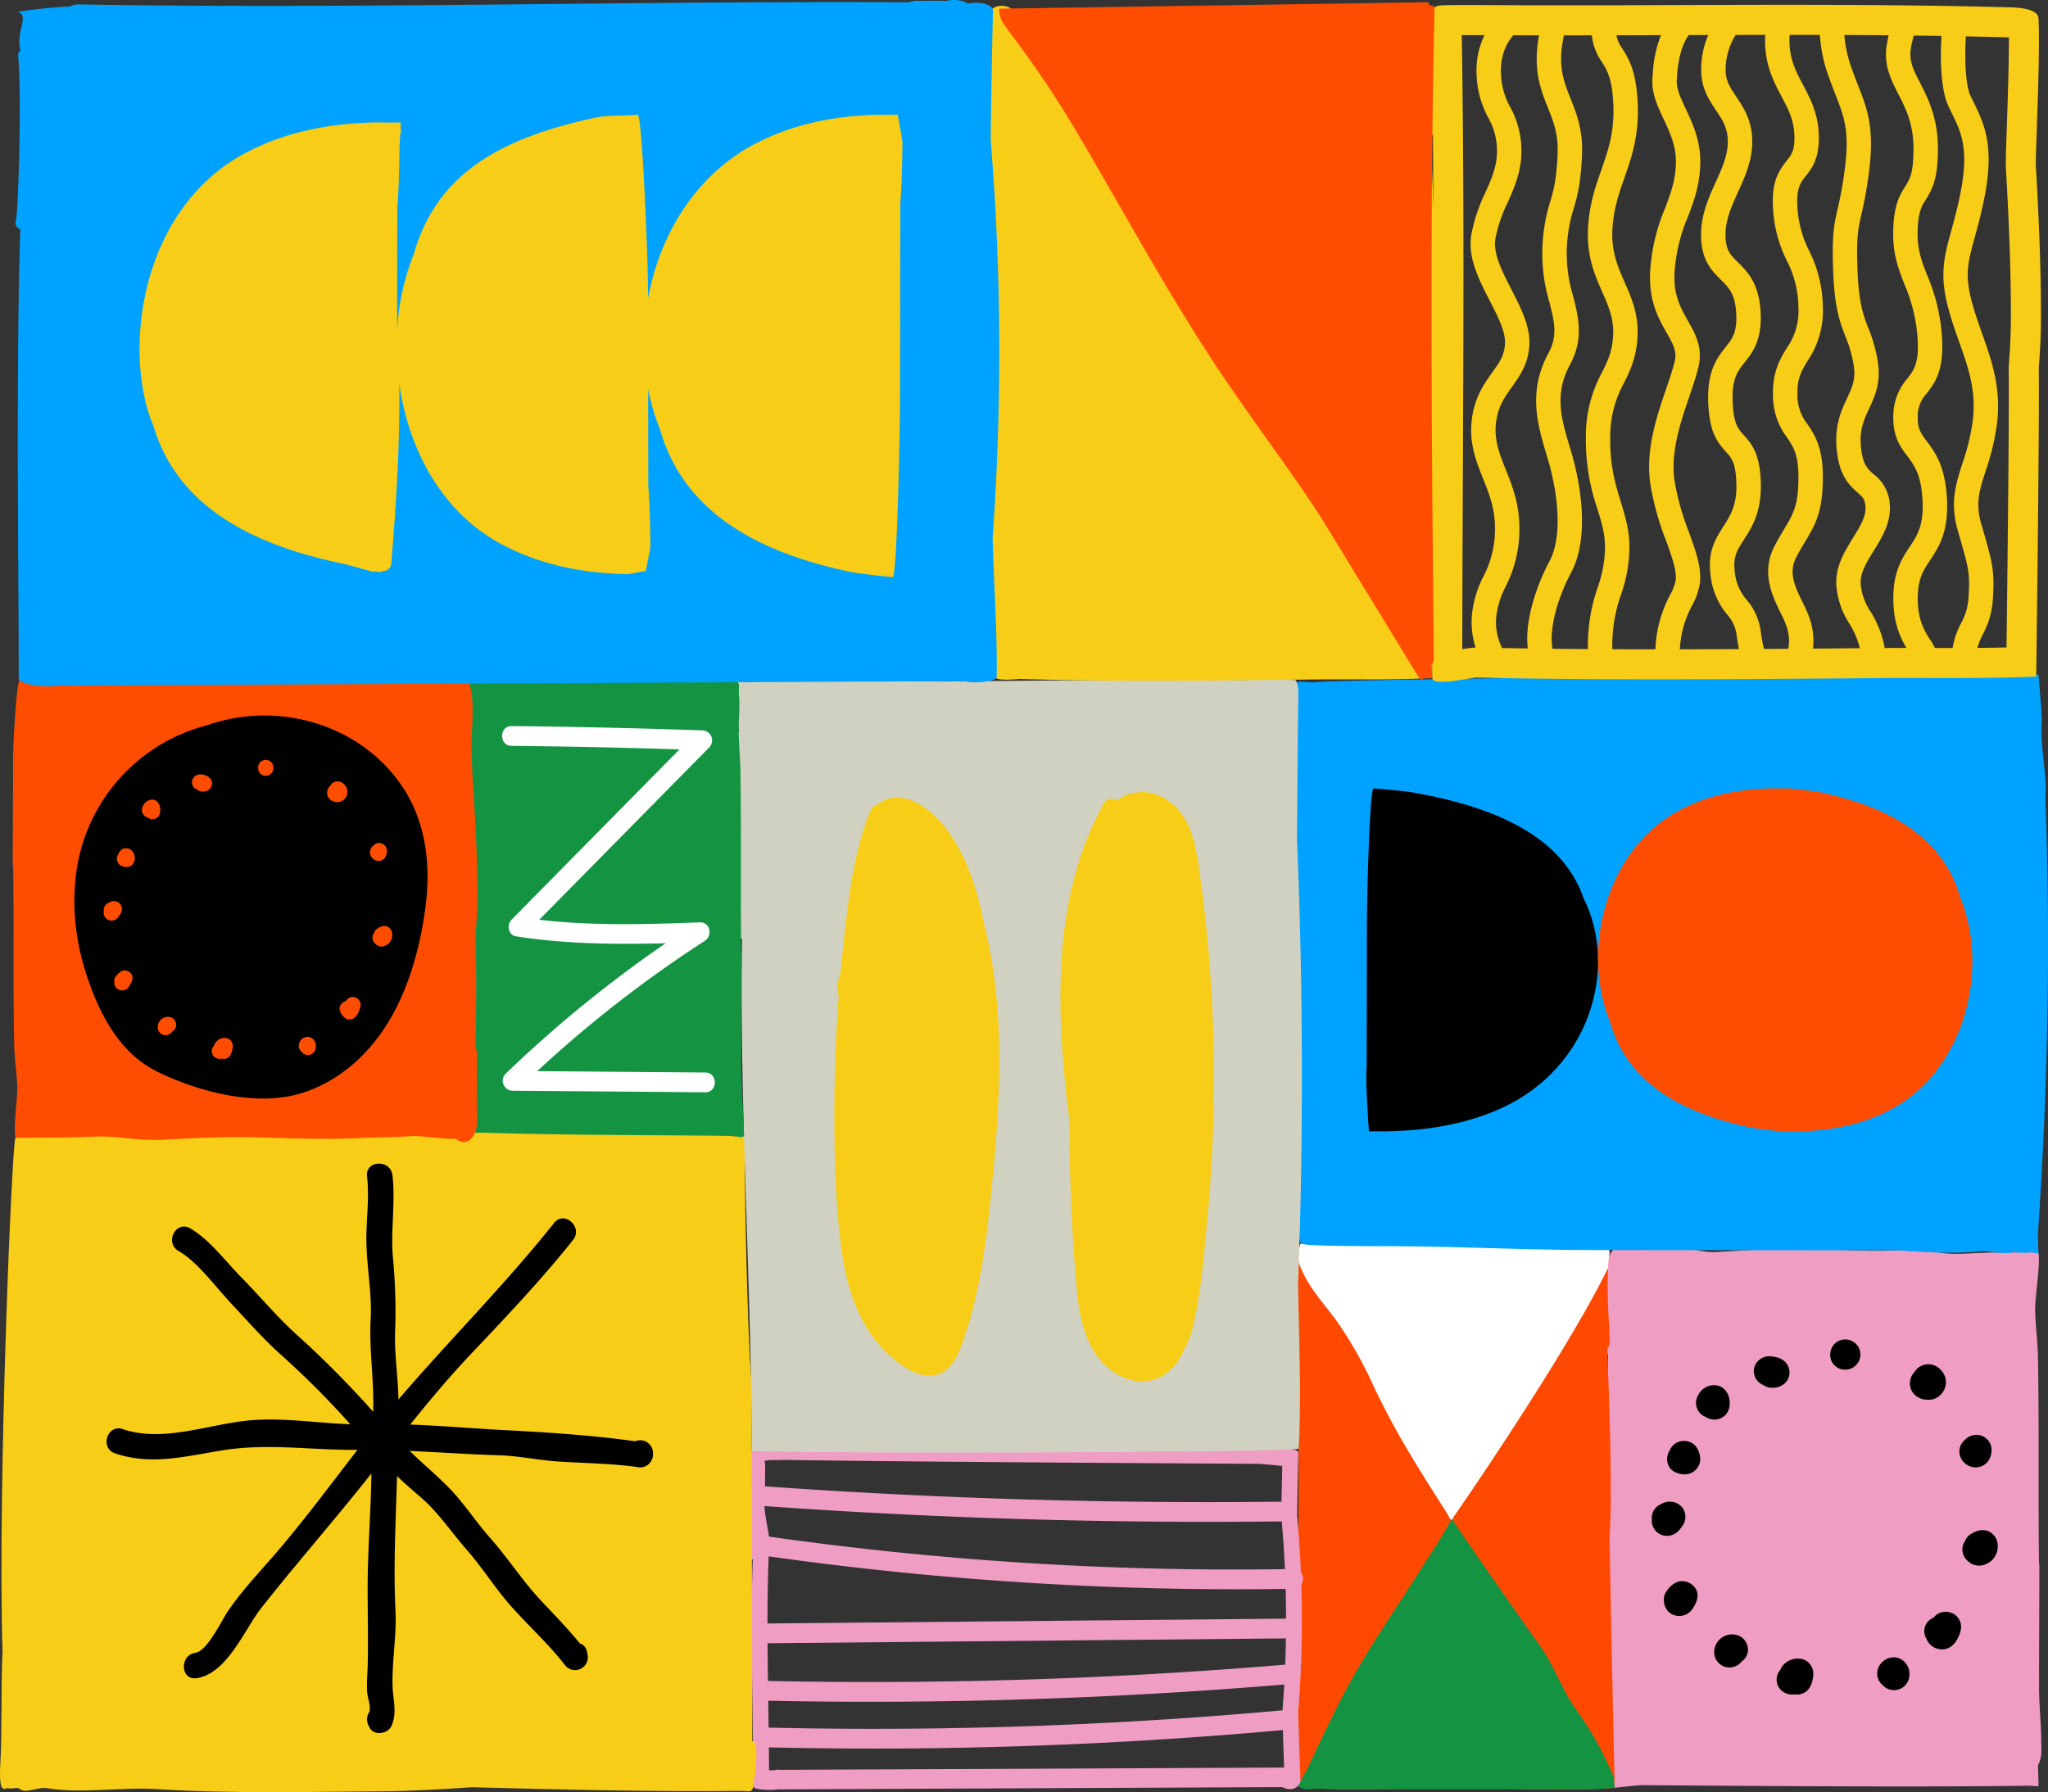 <svg xmlns="http://www.w3.org/2000/svg" width="545.251" height="477.241" viewBox="0 0 545.251 477.241">
  <rect x="0" y="0" width="545.251" height="477.241" fill="#333333" stroke="none"/>
  <g id="Grupo_703" data-name="Grupo 703" transform="translate(-148.32 -59.017)">
    <g id="_11" data-name="11">
      <path id="Trazado_437" data-name="Trazado 437" d="M576.073,418.294a3.494,3.494,0,0,0,.377,1.66q-.282,17.671-.035,35.34c-.235,3.19-.4,6.384-.421,9.589-.065,11.077.4,22.3.985,33.324.284,5.36.468,10.706.473,16.091,0,2.366-.374,5.367-.223,8a74.954,74.954,0,0,0,.989,12.807s4.387-.523,6.964-.7c.61-.042,68.6.654,102.171.151,1.485-.023,3.667.155,3.667.155.107-.132-.179-5.533-.086-5.7,1.175-2.139.846-4.361.825-6.793-.04-4.614-.561-9.157-.566-13.77-.011-10.759.076-21.522.076-32.282a3.862,3.862,0,0,0-.1-.85c-.218-18.3.052-36.6-.269-54.877-.074-4.2-.672-8.337-.75-12.523-.065-3.488,1.414-11.99.882-15.425,0,0-9.925.072-13.437.114-3.87.046-7.774.538-11.638.137s-7.583-1.082-11.482-.839c-7.648.478-15.21-.076-22.891-.293-8.865-.252-17.565.28-26.45.824-4.252.26-8.506-1.9-12.755-1.511-2.288.207-11.49.88-11.8.7a2.177,2.177,0,0,0-2.971.473c-2.061,2.7-1.5,6.225-1.509,9.736Z" fill="#ef9dc3"/>
      <path id="Unión_5" data-name="Unión 5" d="M626.094,510.227a4.427,4.427,0,0,1-3.549-1.08,3.924,3.924,0,0,1-.306-5.351c.015-.031.033-.067.049-.1a5.541,5.541,0,0,1,.416-.777,5.153,5.153,0,0,1,4.27-2.219l.155,0a3.861,3.861,0,0,1,2.952,1.333,4.233,4.233,0,0,1,.936,3.6l-.064.329a6.173,6.173,0,0,1-1.055,2.769,3.982,3.982,0,0,1-3.169,1.543A4.324,4.324,0,0,1,626.094,510.227Zm23.474-2.451a4,4,0,0,1-.976-5.035,4.484,4.484,0,0,1,3.883-2.38,4.151,4.151,0,0,1,2.132.6,4.461,4.461,0,0,1,2.06,4.133,4.086,4.086,0,0,1-4.018,3.994l-.167,0A3.975,3.975,0,0,1,649.568,507.776Zm-43.6-5.841a4.007,4.007,0,0,1-1.27-2.885,4.759,4.759,0,0,1,4.83-4.79l.173,0a4.1,4.1,0,0,1,4,3.928,3.743,3.743,0,0,1-1.6,3.2,4.252,4.252,0,0,1-3.225,1.664l-.168,0A3.966,3.966,0,0,1,605.973,501.935Zm58.112-3.884a4.377,4.377,0,0,1-2.883-2.662,4.184,4.184,0,0,1-.566-1.9,3.849,3.849,0,0,1,2.438-3.67c.1-.126.21-.252.324-.371a3.971,3.971,0,0,1,2.918-1.207,4.464,4.464,0,0,1,2.069.507,4.007,4.007,0,0,1,1.928,4.489c-.829,3.177-2.635,5-4.953,5A4.69,4.69,0,0,1,664.085,498.052Zm-70.694-9.214a4,4,0,0,1-2.054-3.556,3.417,3.417,0,0,1,.636-2.453l.151-.2a6.191,6.191,0,0,1,2.752-2.339,4.152,4.152,0,0,1,4.187.939c2.482,2.288.514,5.238-.133,6.206a4.23,4.23,0,0,1-3.514,1.912A4.388,4.388,0,0,1,593.391,488.838Zm79.786-13.418a3.281,3.281,0,0,1-.6-.42,4.253,4.253,0,0,1-1.8-3.247,3.544,3.544,0,0,1,.676-2.253,3.685,3.685,0,0,1,2.027-2.2,5.346,5.346,0,0,1,2.464-.811,3.829,3.829,0,0,1,2.943,1.077,4.11,4.11,0,0,1,1.3,2.913,5.207,5.207,0,0,1-1.75,4.22,3.3,3.3,0,0,1-.6.421,1.364,1.364,0,0,1-.155.075,3.48,3.48,0,0,1-.335.19,4.325,4.325,0,0,1-2.1.547A4.426,4.426,0,0,1,673.177,475.42ZM590.15,467.5a4.091,4.091,0,0,1-2.053-3.961,3.962,3.962,0,0,1,2.074-3.789l.227-.119c.161-.086.324-.173.491-.249a4.379,4.379,0,0,1,4.927.652,4.029,4.029,0,0,1,.669,4.921,7.358,7.358,0,0,1-.689,1.007l-.159.207a4.381,4.381,0,0,1-3.479,1.843A4.284,4.284,0,0,1,590.15,467.5Zm4.131-16.466a3.566,3.566,0,0,1-1.873-2.074,4.243,4.243,0,0,1,.242-3.361,3.037,3.037,0,0,1,.214-.345,4.072,4.072,0,0,1,1.616-1.923,3.92,3.92,0,0,1,2.126-.6,4,4,0,0,1,3.646,2.111c.371.761,1.5,3.082-.122,5.162a4.089,4.089,0,0,1-3.334,1.632A6.017,6.017,0,0,1,594.281,451.039Zm76.18-3.6a3.954,3.954,0,0,1,.921-4.915,4.278,4.278,0,0,1,3-1.4l.167,0a3.98,3.98,0,0,1,2.775,1.153,3.925,3.925,0,0,1,1.232,2.876c-.061,2.723-1.812,4.625-4.26,4.625A4.368,4.368,0,0,1,670.461,447.439Zm-68-11.094a4.026,4.026,0,0,1-.549-.234,3.982,3.982,0,0,1-1.563-5.387,4.808,4.808,0,0,1,4.146-2.836l.145,0c2.415,0,4.145,1.943,4.207,4.724a3.538,3.538,0,0,1-.055.711,4.013,4.013,0,0,1-2.86,3.549,3.726,3.726,0,0,1-1.141.175A4.313,4.313,0,0,1,602.456,436.344Zm58.03-4.683a4.616,4.616,0,0,1-3.128-2.137,4.348,4.348,0,0,1,.462-4.923,3.238,3.238,0,0,1,.307-.368,4.075,4.075,0,0,1,.483-.63,4.387,4.387,0,0,1,4.808-.936,5.111,5.111,0,0,1,2.852,3.358,4.7,4.7,0,0,1-1.052,4.154,4.472,4.472,0,0,1-3.53,1.6A6.658,6.658,0,0,1,660.487,431.662Zm-42.63-3.775a4.044,4.044,0,0,1-2.614-3.632,3.818,3.818,0,0,1,1.171-2.853,4.121,4.121,0,0,1,2.866-1.209c2.428.071,4.041.834,4.906,2.268a3.963,3.963,0,0,1-.613,4.865,4.855,4.855,0,0,1-3.384,1.258l-.094,0A3.928,3.928,0,0,1,617.856,427.887Zm17.733-8.124a4.07,4.07,0,0,1,.964-2.663,4.022,4.022,0,1,1,3.049,6.655A3.915,3.915,0,0,1,635.589,419.763Z"/>
    </g>
    <g id="_10" data-name="10">
      <path id="Trazado_451" data-name="Trazado 451" d="M576.859,468.353c.164-3.248.282-6.5.295-9.764.045-11.28-.281-22.7-.692-33.935-.081-2.219-.14-4.436-.195-6.654a2.317,2.317,0,0,0,.643-1.8c-.339-7.859-1.07-15.662-.087-23.466.3-2.406-4.775-2.38-5.291-2.4-24.3-1.013-48.612.452-72.932.186-.025,0-4.7-.915-4.635,1.734.016.648.04,1.294.058,1.942a2.661,2.661,0,0,0-.169.968c.5,46.653-.026,91.2-.029,137.858,0,1.937,5.528,2.295,6.2,2.318,12.679.436,25.893-.181,39.1-.128s26.421.777,39.092-.1C578.218,535.109,576.971,480.346,576.859,468.353Z" fill="#ff4800"/>
      <path id="Trazado_452" data-name="Trazado 452" d="M576.822,392.737c.3-2.406-4.774-2.38-5.291-2.4-24.3-1.013-48.611.452-72.93.186-.026,0-3.645-.315-3.67-.314-.495-.509-.6,1.123-.953,1.8,0,.084-.015.164-.013.252.016.647.04,1.294.058,1.942a2.763,2.763,0,0,0-.108.391c1.925,6.374,6.288,10.776,10.14,16.008A108.064,108.064,0,0,1,514.1,428.312c5.83,12.21,10.986,20.355,19.01,32.983,1.41,2.22,1.534,3.436,2.27,1.544.256-.206,29.95-43.265,41.1-66.247C576.559,395.307,576.661,394.022,576.822,392.737Z" fill="#fff"/>
      <path id="Trazado_453" data-name="Trazado 453" d="M575.743,535.281l2.475-.172c0-.476-.224-1.914-.228-2.68a86.454,86.454,0,0,0-9.73-17.672c-3.95-5.35-6.031-11.916-9.866-17.353-7.656-10.852-15.733-22.362-23.573-33.938,0,0-.665,1.457-3.946,6.774,0,0-8.474,13.23-8.682,13.549-13.394,20.46-15.229,23.791-25.685,45.964,0,.006-2.006,3.737-2.593,4.91a4.6,4.6,0,0,0,1.9.828h1.215a21.5,21.5,0,0,1,2.991-.15l4.375.15h68.043C573.54,535.424,574.641,535.358,575.743,535.281Z" fill="#149443"/>
    </g>
    <g id="_09" data-name="09">
      <path id="Trazado_454" data-name="Trazado 454" d="M494.775,480.984a2.848,2.848,0,0,0-.122-3.256c-.21-5.079-.532-10.157-1-15.234q.121-8.251.339-16.5c.02-.75-1.253-1.123-2.54-1.123-.413,0-2.382-.362-3.191-.362-.407,0-2.148.1-2.616.1-.7,0-1.386.01-2,.01q-.335,0-.641-.005c-.036,0-84.062-.41-125.343-1.029h-.1a3.686,3.686,0,0,0-1.643.318,4.458,4.458,0,0,0-1.646-.283H354.1c-6.991,0-6.709,3.374-6.284,5.7l.074.4a.676.676,0,0,0-.317.618c.538,4.731-.09,9.148,0,13.941-.1,1.567.9,7.727.477,9.027-.135.415.171.759.682,1.012-.707,19.732.139,40.107.139,60.424,0,.665,2.394.916,4.4.916a13.128,13.128,0,0,0,2.335-.161c.165.015.341.023.529.023h.024l133.609-.6a4.167,4.167,0,0,0,2.272.536,2.784,2.784,0,0,0,2.52-2.123q-.372-9.2-.6-18.4A306.978,306.978,0,0,0,494.775,480.984ZM354.1,447.829h.147a1.678,1.678,0,0,1,.185.009l3.124-.045h.045c40.832.612,125.194,1.032,125.194,1.032.027,0,.141,0,.144,0,.226,0,.463.005.71.005.309,0,6.053.567,6.053.567-.073,2.989-.137,6.15-.194,9.543a2.837,2.837,0,0,0-.365-.031q-68.633.807-137.147-4.091c0-.947.035-5.847.035-5.847l-.074-.407c-.039-.215-.066-.387-.084-.524A9.357,9.357,0,0,1,354.1,447.829Zm135.043,16.34a2.875,2.875,0,0,0,.427-.046q.555,6.357.84,12.753a882.1,882.1,0,0,1-137.343-8.667c-.17-1.127-1.271-6.745-1.217-8.14Q420.372,464.969,489.138,464.169Zm.6,65.548-133.614.6c-.053,0-.1,0-.149-.006l-.606-.065-.628.135a11.14,11.14,0,0,1-1.481.074h-.2q-.014-3.074-.047-6.12a1206.472,1206.472,0,0,0,136.741-4.6c.04,0,.073-.017.112-.022.1,3.478.209,6.8.327,10Zm.023-15.245h0a1206.451,1206.451,0,0,1-136.805,4.6c-.031-2.272-.064-4.531-.1-6.76l-.005-.394a1323.358,1323.358,0,0,0,137.375-4.326Q490.032,511.035,489.762,514.472Zm.717-12.163a1323.575,1323.575,0,0,1-137.7,4.345c-.047-3.382-.085-6.726-.107-10.049l138.008-1.29Q490.621,498.815,490.479,502.309ZM352.653,491.343c0-5.616.074-11.208.277-16.87l.036-1.005A890.945,890.945,0,0,0,490.6,482.135c.072,2.638.1,5.278.1,7.918Z" fill="#ef9dc3"/>
    </g>
    <g id="_08" data-name="08">
      <path id="Trazado_455" data-name="Trazado 455" d="M348.6,522.665q-.07-38.667-.142-77.334-.015-8.769-.032-17.537c-1.264-15.113-1.857-55.262-1.857-60.169,0-1.625.093-5.781.093-5.781-.43-.734-2.379-.084-3.25-.288-2.937-.687-13.539-.895-19.162-.9l-54.7-.066-81.384-.1c-8.225-.636-32.327,1-33.641,1.269-1.172.239-1.973-.621-2.09.268-.887.342-4.795,92.647-3.443,136.991-.437,7.785-.094,22.04-.592,29.821-.088,1.372-.293,6.122.695,6.379.408.481.634-.07,1.4,0,.482.214,2.317-.213,2.8,0,1.94,1.708,4.807-.484,7.682,0,8.792,1.482,19.881-.332,28.769.218,20.244,1.252,40.288.74,60.576.592,7.882-.058,15.755-.534,23.625-1.077,24.021.645,48.084,1.216,72.116.978,1.323-.013,2.526.628,2.8-1.183C349.4,531.2,350.621,522.736,348.6,522.665Z" fill="#f8cd17"/>
      <path id="Trazado_456" data-name="Trazado 456" d="M317.428,442.821c-11.36-1.594-23.383-2.382-34.786-2.969-8.384-.431-16.74-1.18-25.113-1.474,5.078-6.32,10.267-12.539,15.878-18.475,9.425-9.969,18.988-20,27.491-30.712,2.7-3.4-2.345-7.925-5.066-4.5-12.962,16.327-27.81,31.11-41.435,47-.1-6.3-1.183-12.488-.854-18.82a153.709,153.709,0,0,0-.664-19.593c-.518-7.128.756-14.21-.076-21.3-.506-4.315-7.274-4.018-6.766.316.715,6.091-.34,12.112-.154,18.217.205,6.721,1.479,13.128,1.118,19.868-.38,7.113.6,13.82.7,20.911.018,1.229.005,2.459-.021,3.689A259.918,259.918,0,0,0,228.043,415.1c-5.66-4.99-10.393-10.774-15.672-16.139-4.145-4.213-8.349-9.937-13.465-12.864-3.784-2.166-6.825,3.887-3.045,6.05,5.034,2.88,9.939,9.652,13.925,13.894,4.517,4.809,8.8,9.75,13.759,14.125a228.709,228.709,0,0,1,18.017,18.115c-8.459-.292-16.828-1.643-25.314-1.133-11.588.7-23.95,6.248-35.256,2.435-4.13-1.394-6.16,5.068-2.023,6.464,9.514,3.209,18.449.852,28.242-.759,12.433-2.045,23.868-.063,36.265-.172-7.49,9.7-14.893,19.718-22.926,28.91-4.046,4.63-8.03,8.9-11.512,13.988-1.7,2.483-5.507,10.662-8.688,11.132-4.281.632-4,7.4.316,6.766,8.146-1.2,12.76-13.038,17.205-18.681,8.934-11.343,18.5-22.267,27.528-33.577.6-.757,1.2-1.515,1.8-2.272-.121,10.251-1.013,20.473-1,30.682.008,6.569.145,13.045.032,19.647-.043,2.493-.3,5.112-.185,7.6.077,1.707.975,3.735.669,5.492a3.555,3.555,0,0,0-.307,3.644q.126.267.254.534c1.114,2.332,4.906,1.831,5.866-.321,1.637-3.666.37-7.089.3-10.936-.124-6.658,1.111-13.29.784-19.921-.565-11.473.036-22.865.378-34.38.013-.444.018-.89.03-1.335,2.078,2.006,4.253,3.852,6.453,5.763,4.613,4.006,8.052,9.236,12.077,13.824,4.182,4.767,7.487,10.125,11.654,14.858,4.679,5.313,10.068,10.156,14.415,15.745a3.4,3.4,0,0,0,6.07-2.866l-.111-.55a2.7,2.7,0,0,0-1.859-2.2c-3.173-3.846-6.659-7.491-10.09-11.107-5.068-5.341-8.928-11.481-13.807-16.982-3.821-4.308-7.039-9.364-11.068-13.452-3.343-3.39-6.961-6.4-10.369-9.728,7.856.347,15.674.91,23.609,1.148,5.53.166,10.989,1.38,16.522,1.715,7.066.428,14.079.482,21.1,1.518a3.413,3.413,0,0,0,3.541-3.224l.016-.534A3.414,3.414,0,0,0,317.428,442.821Z"/>
    </g>
    <g id="_07" data-name="07">
      <path id="Trazado_457" data-name="Trazado 457" d="M691.924,251.075c.088-1.192-.891-12.374-.891-12.374-20.429-.542-34.675-.657-55.08-.457-1.256.012-10.357.964-11.462.915-11.606-.512-125.7.883-126.073,1.578h-.23c-1.322.011-4.161-.29-4.153-.164-1.5.707-2.776,9.318-.753,9.379.047,22.41.1,45.872.142,68.282q.015,7.623.032,15.245c-1.161,13.31.459,26.2.459,39.7.122,4.357-.151,17.176,1.016,17.026.431.638,17.106.665,22.729.671,18.233.019,36.438,1.007,54.671,1.026l81.384.085c8.364.562,14.24.951,22.52.218,1.008,0,3.4.413,4.41.414.71,0,2.463.247,2.876-.071,1.319-.177,3.934.228,5.249,0,1.171-.208,2.146.72,2.263-.053,0,0-.2-4.24-.13-5.291a1106.532,1106.532,0,0,0,1.986-115.639C693.326,264.794,691.426,257.84,691.924,251.075Z" fill="#00a2ff"/>
      <path id="Trazado_458" data-name="Trazado 458" d="M517.029,360.3c10.849-.137,21.58-1.878,31.009-6.181,23.665-10.8,31.133-37.338,21.915-55.853-5.629-16.308-23.027-24.226-45.171-28.17-2.849-.507-7.894-.884-10.793-1.139-1,.145-1.73,27.633-1.745,36.116q-.033,18.932-.066,37.864c-.437,3.892.609,17.363.609,17.363C513.325,360.27,516.491,360.282,517.029,360.3Z"/>
      <path id="Trazado_459" data-name="Trazado 459" d="M627.069,360.3c8.862-.137,17.628-1.878,25.331-6.181,19.331-10.8,25.432-37.339,17.9-55.853-4.6-16.308-18.811-24.226-36.9-28.17-2.327-.507-6.448-.884-8.816-1.139-.163.029-4.009.022-4.449,0-8.862.137-17.628,1.878-25.331,6.182-19.331,10.8-25.432,37.338-17.9,55.852,4.6,16.308,18.81,24.226,36.9,28.17,2.327.507,6.448.884,8.817,1.139.162-.029.983,0,.983,0C624.043,360.27,626.629,360.281,627.069,360.3Z" fill="#ff4d00"/>
    </g>
    <path id="Trazado_460" data-name="Trazado 460" d="M493.632,282.507c.083-12.414.19-25.88.345-38.294.028-2.232-.273-4.662-1.429-4.118-1.459-.1-11.612-.288-11.995,0-42.106-.446-83.482,1.139-125.568-.259a2.192,2.192,0,0,0-1.772.716c-.412-.375-7.808.136-8.52.14,0,0-.185,6.789.251,12.084l.076.915a2.428,2.428,0,0,0-.323,1.4c.549,10.676.916,48.9.482,51.832a2.712,2.712,0,0,0,.7,2.283c-.721,44.53,2.5,91.587,2.582,136.13,0,.743,145.539.661,145.61-.587.779-13.82.027-30.038-.136-43.879Q496.069,341.706,493.632,282.507Z" fill="#d0d1c0"/>
    <path id="Trazado_461" data-name="Trazado 461" d="M411.482,310.175c-.364-1.758-.79-3.56-1.27-5.378-1.732-9.026-4.558-17.844-9.759-24.762-3.22-4.281-8.837-9.492-14.71-8.476a8.092,8.092,0,0,0-4.132,1.954,2.086,2.086,0,0,0-1.488,1.27c-.222.542-.43,1.088-.637,1.635a13.526,13.526,0,0,0-.828,2.3c-3.545,10.431-4.69,21.646-5.867,32.539-.236,2.186-.447,4.375-.647,6.564-.6,2.179-1.306,4.143-.519,6.222q-1.071,14.148-1.152,28.346c-.067,13.116.141,26.478,1.9,39.492,1.384,10.248,4.743,20.809,12.648,27.935,3.1,2.792,7.687,6.213,12.114,5.426,3.69-.655,5.684-4.089,6.915-7.312,4.523-11.846,6.424-24.92,7.756-37.465C414.234,357.559,416.194,332.907,411.482,310.175Z" fill="#f8cd17"/>
    <path id="Trazado_462" data-name="Trazado 462" d="M470.721,321.163q-.951-14.976-3.036-29.85c-1.007-7.209-2.277-15.343-9.011-19.5a11.258,11.258,0,0,0-12.97.392,2.425,2.425,0,0,0-3.573.847c-14.079,25.469-12.674,56.161-9.02,85.1,0,.467-.015.933-.016,1.4q-.045,17.9,1.335,35.764c.678,8.76.946,19,6.964,26.04,4.544,5.311,12.488,7.765,18.2,2.742a14.5,14.5,0,0,0,3.917-5.62,22.586,22.586,0,0,0,2.4-6.188c2.257-9.563,3.02-19.787,3.924-29.55A395.851,395.851,0,0,0,470.721,321.163Z" fill="#f8cd17"/>
    <g id="_05" data-name="05">
      <path id="Trazado_463" data-name="Trazado 463" d="M270.455,262.818a3.946,3.946,0,0,0,.246,1.459q-.184,15.532-.023,31.064c-.153,2.8-.263,5.612-.275,8.428-.042,9.737.261,19.6.644,29.292.185,4.711.306,9.41.309,14.144,0,2.744-.43,6.461.072,9.129.127.675.416,1.424.877,1.568a3.7,3.7,0,0,0,.429.1,2.635,2.635,0,0,0,1.086,1.858l.091.061a1.285,1.285,0,0,0,.961.623.856.856,0,0,0,.912.044c20.5.842,66.644.708,68.373,1,1.013.172,2.21.72,2.22-.589.07-.116-.72-14.88-.723-18.935-.008-9.456.049-18.917.049-28.375a4.513,4.513,0,0,0-.064-.747c-.143-16.09.034-32.169-.176-48.236-.048-3.689-.439-7.329-.49-11.008-.043-3.066.419-6.673.072-9.693-.126-1.1.287-2.9-.352-3.312-1.27-.817-6.118-.483-7.921-.454-2.528.041-5.078.474-7.6.121s-4.953-.951-7.5-.737a122.279,122.279,0,0,1-14.954.667c-5.79-.221-11.473-.679-17.277-.2-2.778.229-5.556.184-8.332.522-1.494.182-5.1-.9-7.2-.689a2.718,2.718,0,0,0-.5-.549,1.2,1.2,0,0,0-1.941.415c-1.347,2.371-.981,5.473-.986,8.559Z" fill="#149443"/>
      <path id="Trazado_464" data-name="Trazado 464" d="M336.092,344.621l-44.747-.364A326.365,326.365,0,0,1,336,309.537c2.089-1.35,1.4-5-1.328-4.9-14.265.522-28.588.995-42.777-.7L337.18,258.01a2.662,2.662,0,0,0-1.861-4.491q-25.381-.9-50.779-1.142c-3.387-.032-3.39,5.23,0,5.262q22.347.213,44.684.945l-44.732,45.364c-1.267,1.285-.869,4.079,1.161,4.4,13.251,2.08,26.57,2.2,39.917,1.846a333.476,333.476,0,0,0-42.663,34.782,2.659,2.659,0,0,0,1.86,4.491l51.325.418C339.479,349.911,339.482,344.649,336.092,344.621Z" fill="#fff"/>
    </g>
    <g id="_04" data-name="04">
      <path id="Trazado_465" data-name="Trazado 465" d="M275.326,339.538a2.589,2.589,0,0,0-.4-1.446q.3-15.4.038-30.8c.252-2.78.432-5.564.452-8.356.069-9.653-.429-19.431-1.057-29.041-.3-4.671-.5-9.33-.508-14.023,0-2.063.4-4.678.239-6.976a24.288,24.288,0,0,0-.7-7.519c-1-3.253-5.071-3.186-7.837-3.032-.654.037-73.61-.569-109.629-.131a2.492,2.492,0,0,0-2.522,2.432c-.655.423-1.6,16.3-1.6,20.323.012,9.376-.081,18.756-.081,28.133a2.77,2.77,0,0,0,.106.74c.234,15.953-.056,31.9.288,47.824.08,3.658.722,7.266.8,10.914.07,3.04-1.056,10.452-.486,13.446,0,0,10.19-.066,13.958-.1,4.152-.04,8.342-.469,12.487-.119s8.137.943,12.32.731c8.207-.417,16.32-.851,24.563-.661,9.512.218,18.846.672,28.38.2,4.563-.226,9.127-.182,13.686-.517,2.455-.18,8.383.889,11.831.683a3.841,3.841,0,0,0,.826.544,2.711,2.711,0,0,0,3.188-.411c2.212-2.351,1.612-5.426,1.619-8.486Z" fill="#ff4d00"/>
      <path id="Trazado_466" data-name="Trazado 466" d="M255.789,269.034c-11.066-17.1-33.293-23.561-52.263-16.9A46.956,46.956,0,0,0,169.7,285.841c-2.786,11.033-1.749,22.747,1.888,33.493,3.294,9.731,8.491,20.027,18.478,24.991,9.749,4.846,23.462,8.638,34.488,6.743,10.5-1.8,19.292-8.59,25.119-16.786,6.718-9.45,10.11-21.2,11.744-32.355C263.055,290.722,262.168,278.893,255.789,269.034ZM176.967,303.9a2.211,2.211,0,0,1-1.024-2.219,2.116,2.116,0,0,1,1.024-2.117c.192-.1.378-.207.572-.3a2.26,2.26,0,0,1,2.635.32,2.2,2.2,0,0,1,.3,2.668,7.545,7.545,0,0,1-.627.89A2.167,2.167,0,0,1,176.967,303.9Zm5.686,17.837a2.153,2.153,0,0,1-2.879.755,2.13,2.13,0,0,1-1.034-1.958,1.7,1.7,0,0,1,.278-1.273,4.358,4.358,0,0,1,1.915-1.753,2.079,2.079,0,0,1,2.048.542C184.2,319.182,183.374,320.648,182.653,321.737Zm1.1-32.693c-.86,1.114-2.13,1.006-3.275.474a2.131,2.131,0,0,1-.755-2.88,1.856,1.856,0,0,1,.194-.283,2.141,2.141,0,0,1,.912-1.173,2.117,2.117,0,0,1,2.88.755A2.815,2.815,0,0,1,183.75,289.044Zm5.713-11.942a2.133,2.133,0,0,1-1.875-.391,2.206,2.206,0,0,1-.448-.172,2.143,2.143,0,0,1-.755-2.88,2.757,2.757,0,0,1,2.347-1.706c1.561-.05,2.247,1.451,2.277,2.769a1.857,1.857,0,0,1-.04.423A2.1,2.1,0,0,1,189.463,277.1Zm4.75,56.558a2.214,2.214,0,0,1-1.8,1.046,2.128,2.128,0,0,1-2.1-2.1,2.72,2.72,0,0,1,2.806-2.806,2.135,2.135,0,0,1,2.1,2.1A1.973,1.973,0,0,1,194.213,333.66Zm8.021-63.849a1.932,1.932,0,0,1-1.278-.452,2.148,2.148,0,0,1-1.529-2,2.125,2.125,0,0,1,2.1-2.105,3.378,3.378,0,0,1,2.944,1.283,2.163,2.163,0,0,1-.321,2.607A2.677,2.677,0,0,1,202.234,269.811Zm7.993,68.261a5.025,5.025,0,0,1-.713,2.143,2,2,0,0,1-2.135.717,2.277,2.277,0,0,1-2.073-.528,2.135,2.135,0,0,1-.012-2.962c0-.01,0-.013.009-.026.041-.1.1-.2.143-.3a2.858,2.858,0,0,1,.219-.413,3,3,0,0,1,2.532-1.293A2.132,2.132,0,0,1,210.227,338.072Zm8.844-72.471c-2.713,0-2.708-4.209,0-4.209S221.78,265.6,219.071,265.6ZM230.3,339.968a1.975,1.975,0,0,1-1.592-.762,2.158,2.158,0,0,1-.576-2.756,2.267,2.267,0,0,1,3.161-1.028,2.635,2.635,0,0,1,1.112,2.441A2.141,2.141,0,0,1,230.3,339.968Zm7.125-67.45a2.548,2.548,0,0,1-1.722-1.182,2.485,2.485,0,0,1,.29-2.792,2.129,2.129,0,0,1,.271-.312,2.853,2.853,0,0,1,.327-.458,2.248,2.248,0,0,1,2.514-.487,3.062,3.062,0,0,1,1.644,1.964,2.77,2.77,0,0,1-.627,2.466A2.617,2.617,0,0,1,237.421,272.518Zm6.832,54.679c-.426,1.643-1.473,3.809-3.582,3.21a3.635,3.635,0,0,1-1.956-2.717,2.047,2.047,0,0,1,1.551-1.993.3.3,0,0,0,.025-.026c.153-.17.287-.355.444-.521a2.1,2.1,0,0,1,3.518,2.047Zm2.818-40.188a2.142,2.142,0,0,1,.546-2.718,2.21,2.21,0,0,1,1.622-.8,2.124,2.124,0,0,1,2.1,2.105c-.029,1.334-.719,2.684-2.247,2.684A2.352,2.352,0,0,1,247.071,287.009Zm4.643,23.338a1.393,1.393,0,0,1-.28.2q-.909.378-.2.09c-.009.03-.182.115-.22.136a2.234,2.234,0,0,1-2.2.019,1.754,1.754,0,0,1-.312-.234,2.367,2.367,0,0,1-1.025-1.814,1.814,1.814,0,0,1,.455-1.283,2.273,2.273,0,0,1,.183-.481,1.919,1.919,0,0,1,.987-.86,3.054,3.054,0,0,1,1.532-.533,2.12,2.12,0,0,1,2.1,2.1A3.156,3.156,0,0,1,251.714,310.347Z"/>
    </g>
    <g id="_03" data-name="03">
      <path id="Trazado_467" data-name="Trazado 467" d="M690.34,103.2c-.156-2.731,1.23-29.613.7-39.289-.167-3.014-7.222-2.93-8.221-2.957-19.712-.524-39.3-.655-58.856-.655-19.591,0-39.16.132-58.83.132q-11.178,0-22.4-.071h-7.655c-3.906.127-5.507-.3-5.383,2.957.03.8.077,1.594.111,2.391a2.264,2.264,0,0,0-.327,1.192c.959,57.429.161,115.207.155,172.638,0,.772,1.1,1.033,2.624,1.033,3.164,0,8.177-1.118,9.111-1.118h.022c15.864.348,32.161.469,48.609.469,16.65,0,33.455-.124,50.125-.263l5.689-.05c3.478-.04,6.853-.051,10.162-.051,3.982,0,7.87.016,11.736.016,7.492,0,14.9-.059,22.723-.406,0,0,.893-67.412.677-82.176.317-4,.546-8,.571-12.019C691.764,131.09,691.134,117.026,690.34,103.2ZM543.256,212.53a28.866,28.866,0,0,0-3.032,9.988,21.91,21.91,0,0,0,.962,8.941,23.569,23.569,0,0,0-3.377.423l-.176.029c.019-15.351.087-30.859.153-45.926.169-38.581.344-78.46-.288-117.622h5.173l.876,0a21.59,21.59,0,0,0-2.1,10.662,25.831,25.831,0,0,0,3.125,11.384,17.727,17.727,0,0,1,2.3,8.289c.129,4.356-1.354,7.689-3.07,11.549a44.817,44.817,0,0,0-3.764,11.281c-1.006,6.071,1.993,11.9,4.894,17.535,2.145,4.168,4.17,8.105,4.074,11.27-.1,3.272-1.49,5.211-3.413,7.9-2.128,2.97-4.776,6.666-5.456,12.784-.683,6.139,1.2,10.858,3.019,15.42,1.637,4.1,3.182,7.975,3.182,13.194A27.106,27.106,0,0,1,543.256,212.53ZM555.079,231.7q-3.473-.048-6.832-.108a15.178,15.178,0,0,1-1.553-8.466,22.934,22.934,0,0,1,2.475-7.895,33.374,33.374,0,0,0,3.671-15.6c0-6.468-1.936-11.321-3.644-15.6-1.664-4.169-3.1-7.771-2.6-12.293.492-4.432,2.332-7,4.279-9.718,2.092-2.921,4.464-6.231,4.625-11.48.149-4.844-2.362-9.725-4.791-14.445-2.416-4.7-4.914-9.55-4.261-13.5a38.459,38.459,0,0,1,3.29-9.7c1.869-4.2,3.8-8.545,3.63-14.382a24.006,24.006,0,0,0-2.959-10.95,19.471,19.471,0,0,1-2.472-8.826c-.256-5.637,2.041-8.947,3.3-10.327q3.319.014,6.829.019c-1.7,9.1.43,14.44,2.341,19.224,1.462,3.66,2.843,7.116,2.6,12.409-.321,7.084-1.124,9.808-1.975,12.691a46.118,46.118,0,0,0-2.071,12.334,45.022,45.022,0,0,0,1.872,14.417c1.312,5.159,2.261,8.886-.252,13.536-5.535,10.241-2.906,19.058-.587,26.837.2.669.4,1.336.592,2,2.463,8.481,3.822,19.928.253,26.619C557.394,214.976,554.174,224.369,555.079,231.7Zm18.589-16.209a46.914,46.914,0,0,0-2.584,16.375c-3.218-.021-6.345-.05-9.413-.083-.962-4.669.985-12.86,4.913-20.225,5.646-10.585,1.622-26.779.254-31.49-.2-.683-.4-1.365-.606-2.048-2.242-7.521-4.178-14.016.078-21.889,3.719-6.883,2.251-12.652.832-18.23a39.145,39.145,0,0,1-1.681-12.458,40.071,40.071,0,0,1,1.815-10.851c.923-3.128,1.877-6.363,2.235-14.236.3-6.695-1.485-11.168-3.061-15.115-1.88-4.707-3.516-8.845-1.742-16.805h.422q3.486,0,6.985-.006a15.023,15.023,0,0,0,2.643,7.018c1.33,2.11,2.705,4.291,3.065,10.812.426,7.7-1.315,12.691-3.159,17.973-1.55,4.438-3.152,9.027-3.535,15.234-.472,7.649,1.788,12.8,3.782,17.34,1.664,3.793,3.1,7.068,2.886,11.49-.21,4.3-1.474,6.867-2.938,9.84a35.527,35.527,0,0,0-4.326,17.18,56.217,56.217,0,0,0,3.074,19.191c1.131,3.712,2.108,6.918,2.017,10.713A32.98,32.98,0,0,1,573.668,215.489Zm20.768-1.882a13.323,13.323,0,0,1-1.468,3.808,33.441,33.441,0,0,0-3.916,14.509q-5.9,0-11.469-.025a40.321,40.321,0,0,1,2.283-14.455,39.292,39.292,0,0,0,2.256-12.07c.115-4.843-1.056-8.689-2.3-12.762-1.44-4.731-2.931-9.623-2.794-17.179a29.226,29.226,0,0,1,3.659-14.426c1.634-3.319,3.324-6.75,3.6-12.4.29-5.949-1.6-10.254-3.427-14.417-1.861-4.244-3.62-8.251-3.245-14.329.327-5.311,1.715-9.285,3.184-13.492,1.97-5.646,4.01-11.485,3.512-20.473-.453-8.2-2.451-11.373-4.056-13.92a9.351,9.351,0,0,1-1.591-3.564q5.974-.015,11.868-.035a32.247,32.247,0,0,0-2.2,10.715c-.558,4.279,1.2,8.013,2.9,11.624,1.721,3.66,3.5,7.443,3.259,12.257-.227,4.551-1.46,7.784-2.887,11.527a50.97,50.97,0,0,0-3.942,16.7c-.457,7.919,2.231,12.648,4.39,16.447,1.892,3.329,2.772,5.049,2.1,7.742-.547,2.191-1.383,4.649-2.268,7.252-2.562,7.53-5.465,16.065-4.2,25.172a73.774,73.774,0,0,0,4.189,15.148C593.43,207.28,594.772,211.006,594.436,213.607Zm1.127,18.313a27.017,27.017,0,0,1,3.237-11.636,18.234,18.234,0,0,0,2.081-5.842c.539-4.161-1.05-8.572-2.891-13.679a68.6,68.6,0,0,1-3.866-13.842c-1.057-7.578,1.582-15.336,3.91-22.181.931-2.734,1.809-5.316,2.422-7.769,1.334-5.338-.744-8.994-2.754-12.53-1.917-3.372-3.9-6.858-3.553-12.86a44.808,44.808,0,0,1,3.528-14.761c1.488-3.9,3.027-7.939,3.3-13.519.322-6.435-2-11.376-3.868-15.346-1.5-3.182-2.678-5.7-2.318-8.125a3.654,3.654,0,0,0,.035-.43c.033-2.092.678-7.723,3.088-11.043l5.2-.017a23.322,23.322,0,0,0-1.865,9.855c.157,4.564,2.163,7.556,3.934,10.2,1.719,2.567,3.206,4.783,3.143,8.564-.059,3.589-1.58,6.942-3.191,10.492-1.982,4.365-4.227,9.311-3.9,15.329.324,5.871,3.038,8.556,5.218,10.714s3.891,3.852,4.121,9.237c.208,4.878-1.08,6.5-2.862,8.757-2.193,2.771-4.921,6.219-4.6,14.684.292,7.733,2.294,10.517,4.684,13.12,1.452,1.583,2.6,2.833,2.8,8.205.229,5.982-1.566,8.78-3.467,11.741-1.921,2.994-4.1,6.387-3.471,12.208A19.683,19.683,0,0,0,608.18,222.7a9.845,9.845,0,0,1,2.475,5.36c.2,1.472.419,2.72.645,3.807Q603.483,231.907,595.563,231.92Zm28.862-.135-6.475.043a43.179,43.179,0,0,1-.855-4.65,16.015,16.015,0,0,0-3.75-8.424,13.4,13.4,0,0,1-3.215-8.011c-.383-3.541.756-5.314,2.478-8,2.138-3.331,4.8-7.477,4.494-15.5-.275-7.175-2.207-9.839-4.512-12.352-1.537-1.675-2.752-3-2.977-8.97-.228-6.067,1.286-7.982,3.2-10.406,2.036-2.572,4.57-5.775,4.259-13.067-.338-7.933-3.5-11.064-6.042-13.579-1.876-1.857-3.114-3.083-3.3-6.453-.244-4.426,1.489-8.243,3.323-12.284,1.815-4,3.692-8.133,3.773-13.073.1-5.816-2.311-9.4-4.245-12.289-1.532-2.286-2.742-4.091-2.836-6.8a17.538,17.538,0,0,1,2.671-9.65q3.933-.01,7.865-.014c-.37,7.456,2.114,12.175,4.351,16.4,1.726,3.265,3.218,6.085,3.408,10.056.2,4.237-.711,5.391-2.091,7.138-2.205,2.789-4,5.663-3.593,12.62a35.663,35.663,0,0,0,3.7,13.952,27.619,27.619,0,0,1,3.066,12.322,17.089,17.089,0,0,1-3.1,10.907c-1.766,2.917-3.769,6.223-3.669,12.264a18.644,18.644,0,0,0,3.762,11.589c1.543,2.295,2.875,4.277,2.991,9.487.185,8.293-1.309,10.777-3.784,14.891-.788,1.311-1.681,2.8-2.611,4.613-3.559,6.951-.547,13.126,1.652,17.634a29.524,29.524,0,0,1,1.687,3.877A11.7,11.7,0,0,1,624.425,231.785Zm15.627-.122-9.047.073a18.529,18.529,0,0,0-.74-7.583,33.95,33.95,0,0,0-2.06-4.821c-1.947-3.993-3.786-7.764-1.709-11.823.829-1.619,1.626-2.944,2.4-4.225,2.758-4.588,4.938-8.211,4.711-18.386-.158-7.113-2.34-10.36-4.094-12.969a12.328,12.328,0,0,1-2.657-8.071c-.07-4.167,1.166-6.205,2.729-8.787a23.569,23.569,0,0,0,4.038-14.422,34.241,34.241,0,0,0-3.634-14.835,29.35,29.35,0,0,1-3.138-11.669c-.293-5.055.808-6.448,2.2-8.213,1.694-2.142,3.8-4.809,3.484-11.478-.258-5.418-2.328-9.332-4.155-12.786-2.11-3.989-3.969-7.507-3.593-13.365q4.128,0,8.044.009A40.136,40.136,0,0,0,635.287,79.7c.588,1.664,1.15,3.106,1.7,4.5,2.392,6.12,3.835,9.814,2.414,20.373a100.079,100.079,0,0,1-1.815,9.971c-.963,4.233-1.6,7.03-1.2,16.98.383,9.65,1.844,13.433,3.257,17.091a34.257,34.257,0,0,1,2.175,7.571c.632,3.794-.369,5.937-1.755,8.9-1.493,3.194-3.35,7.169-2.759,13.521.675,7.233,3.5,9.741,5.565,11.573,1.389,1.232,1.964,1.742,2.112,3.817.184,2.582-1.515,5.332-3.315,8.242-2.31,3.737-4.928,7.971-4.407,13.174a22.228,22.228,0,0,0,3.442,9.7,21.841,21.841,0,0,1,2.767,6.517Zm12.38-14.857c-.348,7.466,1.74,11.9,3.466,14.755-2.111,0-4.022,0-5.812.015a26.988,26.988,0,0,0-3.759-9.7,15.9,15.9,0,0,1-2.609-7.106c-.3-3.012,1.53-5.974,3.468-9.109,2.159-3.491,4.605-7.447,4.271-12.124a10.75,10.75,0,0,0-4.281-8.216c-1.66-1.473-2.972-2.637-3.407-7.314-.428-4.6.778-7.177,2.175-10.166,1.52-3.252,3.242-6.938,2.278-12.724a40.23,40.23,0,0,0-2.524-8.844c-1.278-3.309-2.485-6.435-2.826-15.007-.361-9.09.139-11.289,1.047-15.28a106.014,106.014,0,0,0,1.919-10.546c1.645-12.225-.317-17.247-2.8-23.605-.525-1.345-1.069-2.736-1.621-4.3a34.523,34.523,0,0,1-2.071-9.2c4.087.018,8.012.044,11.8.078-.2.858-.391,1.771-.544,2.785-.789,5.2,1.19,9.069,3.1,12.813,1.994,3.9,4.056,7.937,4.056,14.6,0,6.59-1.03,8.213-2.221,10.091-1.33,2.1-2.839,4.477-3.149,10.807-.332,6.757,1.277,10.887,2.981,15.26a43.626,43.626,0,0,1,3.464,14.063c.511,6.829-.983,8.767-2.714,11.012a15.08,15.08,0,0,0-3.725,9.835c-.175,5.594,1.893,8.349,3.717,10.779,1.808,2.407,3.677,4.9,4.051,11.627.378,6.806-1.37,9.45-3.394,12.512C654.868,207.467,652.714,210.725,652.432,216.806Zm21.08-45.575a58,58,0,0,1-2.713,11.141c-1.741,5.41-3.385,10.52-1.255,17.894l.165.574c2.852,9.868,3.15,10.9,2.667,17.76a16.288,16.288,0,0,1-2.006,6.509,21.116,21.116,0,0,0-2.2,6.467h-.464c-1.407,0-2.824,0-4.24-.006a16.441,16.441,0,0,0-1.237-2.151c-1.526-2.363-3.617-5.6-3.3-12.312.2-4.292,1.553-6.338,3.266-8.93,2.326-3.516,4.96-7.5,4.463-16.458-.483-8.7-3.177-12.285-5.342-15.169-1.574-2.1-2.523-3.359-2.419-6.672a8.708,8.708,0,0,1,2.376-6.071c2.114-2.741,4.745-6.154,4.048-15.465a49.772,49.772,0,0,0-3.89-15.939c-1.57-4.027-2.81-7.209-2.545-12.58.226-4.617,1.074-5.953,2.146-7.644,1.831-2.887,3.232-5.719,3.232-13.573,0-8.223-2.644-13.4-4.768-17.553-1.706-3.34-2.939-5.753-2.466-8.882a24.861,24.861,0,0,1,.82-3.688q3.752.046,7.352.1c-.3,5.171-.389,14.018,1.944,18.894.25.525.5,1.039.754,1.55,2.533,5.154,4.72,9.6,2.348,21.467-.811,4.056-1.674,7.2-2.434,9.97-1.84,6.7-3.168,11.543-.88,20.278.892,3.41,1.982,6.488,3.037,9.465C672.423,157.147,674.545,163.138,673.512,171.231Zm9.015,60.2q-3.955.094-7.745.119a18.693,18.693,0,0,1,1.446-3.626,22.46,22.46,0,0,0,2.632-8.869c.564-8.012-.034-10.081-2.906-20.021l-.166-.573c-1.579-5.468-.475-8.9,1.2-14.1a64.183,64.183,0,0,0,2.973-12.309c1.229-9.628-1.361-16.941-3.866-24.013-1.01-2.85-2.053-5.8-2.877-8.942-1.846-7.048-.942-10.344.86-16.91.79-2.876,1.685-6.136,2.54-10.416,2.806-14.026-.089-19.914-2.888-25.609-.241-.49-.483-.984-.724-1.487-1.509-3.155-1.626-10.455-1.3-15.974,3.709.074,7.333.157,10.9.252l.331.006.224,0c.029,6.821-.315,16.864-.56,24.014-.243,7.074-.315,9.463-.246,10.683.706,12.291,1.415,26.8,1.324,41.264-.021,3.374-.2,7.008-.546,11.436q-.03.375-.024.751C683.276,168.648,682.752,213.365,682.527,231.432Z" fill="#f8cd17"/>
    </g>
    <g id="_02" data-name="02">
      <path id="Trazado_468" data-name="Trazado 468" d="M495.77,239.982c11.457-.18,22.8.234,33.858-.441,0,0,.649-67.412.492-82.175.23-4,.4-8,.414-12.02.064-13.885-.394-27.949-.97-41.772-.114-2.732-.2-5.461-.273-8.191a2.671,2.671,0,0,0,.9-2.213c-.477-9.673-1.5-19.279-.124-28.885.426-2.962-3.254-3.766-5.585-2.478a4.1,4.1,0,0,0-1.837-.479c-34.087-1.248-70.591.555-104.706.229-.035,0-.065.007-.1.007-2.024-1.827-6.491-1.134-6.4,2.127.022.8.056,1.593.081,2.39a2.928,2.928,0,0,0-.237,1.192c.7,57.429,1.19,113.716,1.186,171.148,0,2.384,6.528,1.378,7.465,1.406,23.183.7,47.639.482,71.7.206" fill="#f8cd17"/>
      <path id="Unión_6" data-name="Unión 6" d="M418.039,63.03c-.432-.583-.859-1.182-1.292-1.762m-2.4.059a8.013,8.013,0,0,0,.685,3.239c-.105.466,8.146,10.35,17.159,25.007,10.532,17.128,22.981,40.772,37.685,63.518,10.9,16.868,23.746,33.242,31.6,46.1l4.826,7.9L526,239.332c.424.695.917.683,1.312.3l2.318-.092c-.051-1.139-.11-2.279-.169-3.418a2.734,2.734,0,0,0,.59-2c-.568-57.443-1.117-114.929.179-172.35.035-1.533-.554-1.277-1.148-1.245-.184-.529-.482-.9-.9-.91" fill="#ff4d00"/>
    </g>
    <g id="_01" data-name="01">
      <path id="Trazado_470" data-name="Trazado 470" d="M412.073,96.252c.146-11.1.335-23.141.608-34.24.05-2-3.959-2.669-6.723-2.033-1.1-.962-3.7-1.205-5.742-.718-2.572-.087-5.236.011-7.3-.027a7.093,7.093,0,0,0-2.636.388c-74.265-.4-146.261,1.831-220.492.582a6.164,6.164,0,0,0-3.125.64c-.727-.335-14.757,1.226-13.522,1.464,2.959.57-.326,4.731.444,9.466l.133.818a1.417,1.417,0,0,0-.57,1.247c.968,9.546.11,41.617-.655,44.239-.244.837.308,1.532,1.225,2.042-1.272,39.815-.286,104.986-.429,119.4-.02,1.994,7.958,2.654,10.529,2.032a9.176,9.176,0,0,0,.995.047l240.25-1.209c2.229.749,8.6.186,8.616-1.184.159-12.381-.793-24.749-1.08-37.124A694.287,694.287,0,0,0,412.073,96.252Z" fill="#00a2ff"/>
      <path id="Trazado_471" data-name="Trazado 471" d="M387.339,89.573c-.6.045-4.1.03-4.7,0-12.024.185-23.918,2.533-34.368,8.333-15.249,8.464-24.417,24.1-27.424,40.608l0-1.056c-.016-11.435-1.624-47.69-2.733-47.885-3.213.344-8.006.053-11.163.736C282.4,95.626,264.72,104.7,258.481,126.684a63.444,63.444,0,0,0-4.4,19.836c-.012-.177-.019-.354-.032-.53q.024-15.872.048-31.742c.491-5.073.569-14.96.57-15.571,0-.227.1-2.177.2-3.971a1.716,1.716,0,0,0,.083-1.526c.049-.911.085-1.566.085-1.566-.6.044-5.781.028-6.385,0-12.187.178-24.243,2.449-34.835,8.058C185,114.931,181.063,153.537,189.19,172.48c6.324,21.258,25.868,31.58,50.745,36.721.063.014.128.023.192.036,2.34.631,4.677,1.258,6.993,1.913a2.006,2.006,0,0,0,1.137.006,2.375,2.375,0,0,0,2.1-.1,2.066,2.066,0,0,0,2.119-1.85c1.359-15.983,2.332-32.021,2.139-48.059,2.4,17.261,11.063,33.824,26.558,42.424,10.451,5.8,22.345,8.148,34.369,8.333.6-.03,4.106-.845,4.7-.8,0,0,1.238-6.058,1.237-6.5,0-.632-.077-10.855-.562-16.1q-.018-12.921-.037-25.841a55.8,55.8,0,0,0,3.1,10.536c6.239,21.984,25.522,32.657,50.066,37.974,3.157.684,8.749,1.191,11.962,1.535,1.109-.195,1.917-37.248,1.934-48.684q.036-25.52.073-51.042c.485-5.245.561-15.469.562-16.1C388.576,96.431,387.339,89.573,387.339,89.573Z" fill="#f8cd17"/>
    </g>
  </g>
</svg>

